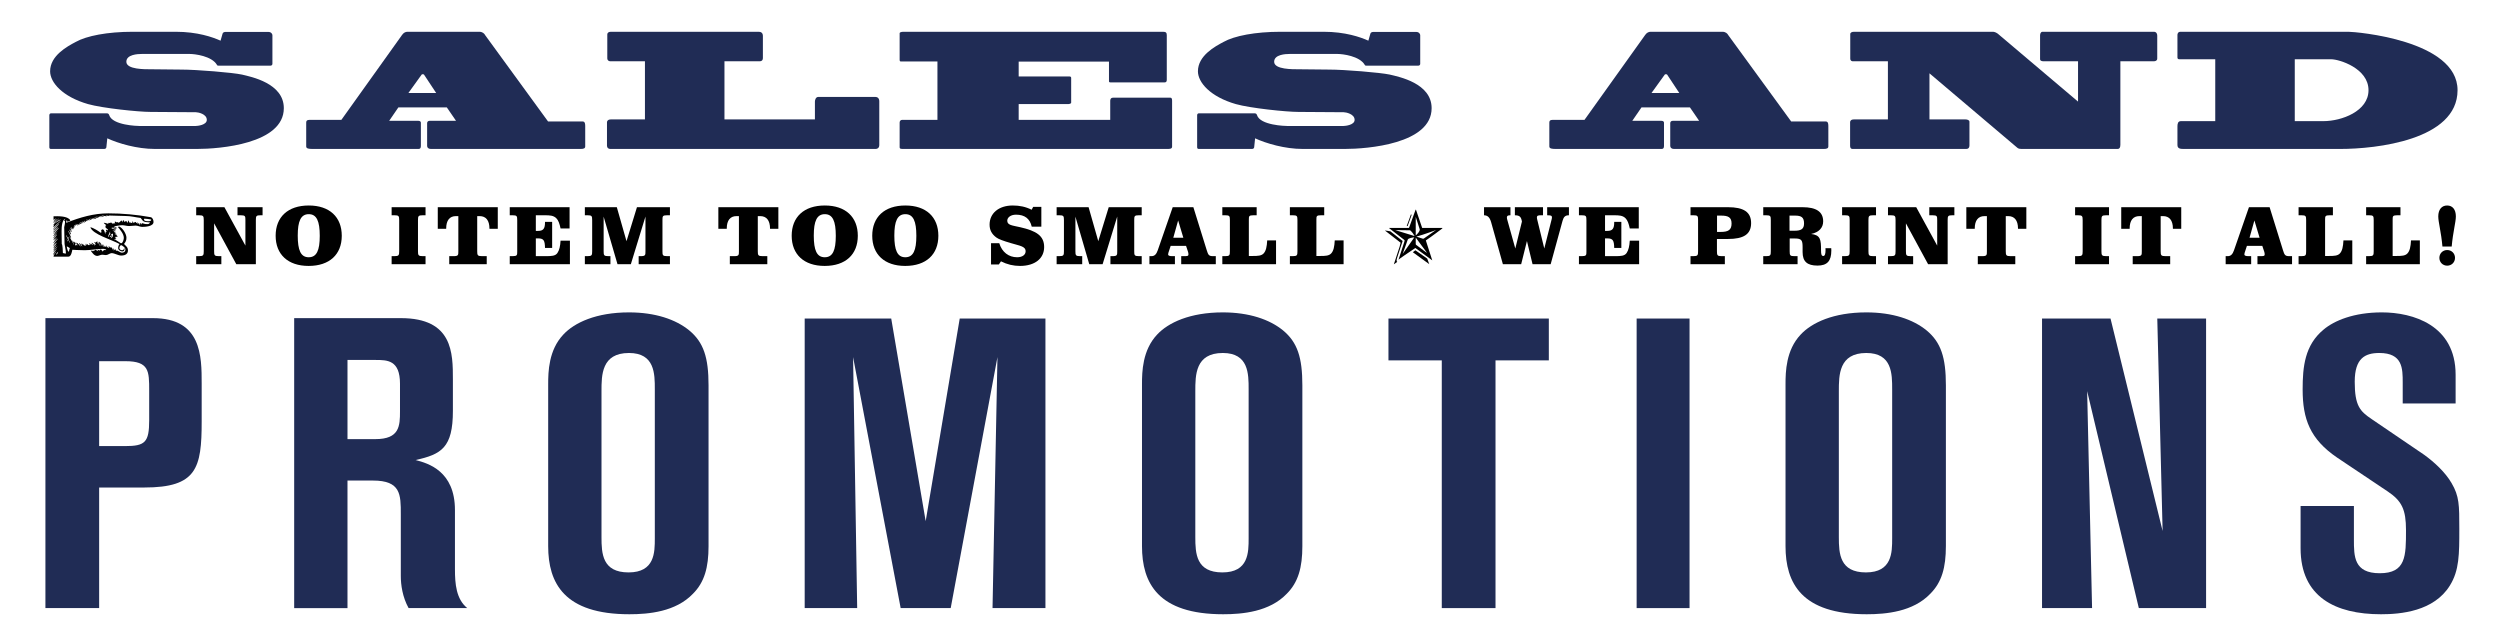 <?xml version="1.0" encoding="utf-8"?>
<!-- Generator: Adobe Illustrator 14.0.0, SVG Export Plug-In . SVG Version: 6.00 Build 43363)  -->
<!DOCTYPE svg PUBLIC "-//W3C//DTD SVG 1.1//EN" "http://www.w3.org/Graphics/SVG/1.1/DTD/svg11.dtd">
<svg version="1.1" id="Layer_1" xmlns="http://www.w3.org/2000/svg" xmlns:xlink="http://www.w3.org/1999/xlink" x="0px" y="0px"
	 width="640px" height="160px" viewBox="0 0 640 160" enable-background="new 0 0 640 160" xml:space="preserve">
<g id="sales">
	<g>
		<path fill="#202C55" d="M11.627,81.441h27.509c12.494,0,12.494,9.764,12.494,16.799v9.659c0,11.97-1.26,16.904-14.699,16.904
			H25.382v30.869H11.627V81.441z M25.382,114.199h6.615c5.145,0,6.194-0.944,6.194-6.614v-7.56c0-5.04,0-7.56-6.089-7.56h-6.72
			V114.199z"/>
		<path fill="#202C55" d="M75.309,81.441h27.299c13.334,0,13.334,8.924,13.334,15.749v7.979c0,9.449-2.94,11.13-9.555,12.6
			c3.255,0.84,10.08,2.835,10.08,12.81v15.119c0,3.78,0.315,7.665,3.15,9.975h-15.015c-1.575-2.835-1.995-5.984-1.995-8.189v-15.854
			c0-5.04,0-8.609-7.14-8.609h-6.51v32.653H75.309V81.441z M88.958,112.415h7.14c6.195,0,6.3-3.36,6.3-7.141V98.24
			c0-6.09-3.255-6.09-6.3-6.09h-7.14V112.415z"/>
		<path fill="#202C55" d="M181.388,139.818c0,5.46-1.05,9.24-3.99,12.18c-4.41,4.62-11.339,5.25-16.274,5.25
			c-16.694,0-20.79-7.979-20.79-17.43V98.345c0-3.149,0.105-8.714,3.885-12.704c2.834-3.045,8.399-5.67,16.799-5.67
			c6.72,0,11.969,1.785,15.434,4.62c3.675,3.045,4.935,6.93,4.935,14.069V139.818z M167.633,99.605c0-3.885,0-9.24-6.615-9.24
			c-7.035,0-7.035,5.67-7.035,9.765v37.379c0,4.199,0.21,9.029,6.93,9.029s6.72-5.145,6.72-8.715V99.605z"/>
		<path fill="#202C55" d="M206,81.546h22.154l8.82,51.868l8.714-51.868h21.944v74.127h-13.544l1.26-64.258l-11.969,64.258h-12.81
			l-12.18-64.258l1.05,64.258H206V81.546z"/>
		<path fill="#202C55" d="M333.404,139.818c0,5.46-1.05,9.24-3.989,12.18c-4.41,4.62-11.34,5.25-16.275,5.25
			c-16.694,0-20.79-7.979-20.79-17.43V98.345c0-3.149,0.105-8.714,3.885-12.704c2.834-3.045,8.399-5.67,16.799-5.67
			c6.719,0,11.97,1.785,15.435,4.62c3.675,3.045,4.935,6.93,4.935,14.069V139.818z M319.65,99.605c0-3.885,0-9.24-6.615-9.24
			c-7.035,0-7.035,5.67-7.035,9.765v37.379c0,4.199,0.21,9.029,6.93,9.029s6.72-5.145,6.72-8.715V99.605z"/>
		<path fill="#202C55" d="M355.445,81.546h41.054v10.71H382.85v63.417h-13.755V92.256h-13.649V81.546z"/>
		<path fill="#202C55" d="M418.979,81.546h13.544v74.127h-13.544V81.546z"/>
		<path fill="#202C55" d="M498.146,139.818c0,5.46-1.05,9.24-3.989,12.18c-4.41,4.62-11.34,5.25-16.274,5.25
			c-16.694,0-20.789-7.979-20.789-17.43V98.345c0-3.149,0.104-8.714,3.885-12.704c2.835-3.045,8.399-5.67,16.799-5.67
			c6.72,0,11.97,1.785,15.435,4.62c3.675,3.045,4.935,6.93,4.935,14.069V139.818z M484.393,99.605c0-3.885,0-9.24-6.615-9.24
			c-7.034,0-7.034,5.67-7.034,9.765v37.379c0,4.199,0.21,9.029,6.93,9.029s6.72-5.145,6.72-8.715V99.605z"/>
		<path fill="#202C55" d="M564.758,155.673h-17.22L534.31,100.13l1.26,55.543h-12.81V81.546h17.534l13.334,54.388l-1.364-54.388
			h12.494V155.673z"/>
		<path fill="#202C55" d="M588.952,129.529h13.649v8.609c0,4.305,0,8.609,6.614,8.609c6.72,0,6.72-4.409,6.72-11.024
			c0-5.25-1.05-7.455-4.62-9.869l-13.02-8.715c-6.93-4.725-8.819-9.87-8.819-17.43c0-5.774,0.525-11.34,5.354-15.329
			c2.73-2.31,7.771-4.41,14.91-4.41c7.979,0,18.898,3.255,18.898,15.96v7.35h-13.544v-5.355c0-3.569,0-7.56-5.984-7.56
			c-3.675,0-6.3,1.365-6.3,7.35c0,6.195,1.364,7.56,4.305,9.555l13.439,9.135c2.625,1.89,5.46,4.515,7.034,7.245
			c1.995,3.359,1.995,5.67,1.995,11.654c0,6.614,0,10.71-2.415,14.595c-4.095,6.614-12.6,7.35-17.639,7.35
			c-11.655,0-20.579-4.41-20.579-16.904V129.529z"/>
	</g>
	<g>
		<g>
			<path fill="#202C55" d="M56.98,8.613c0.08-0.32,0.44-0.44,0.76-0.44h10.958c0.76,0,1.04,0.56,1.04,0.84v7.319
				c0,0.28-0.2,0.48-0.52,0.48H55.981c-0.16,0-0.36,0-0.44-0.2c-1.32-2.279-5.679-2.799-6.959-2.799H36.304c-1,0-3.959,0.12-3.959,2
				c0,2,4.799,1.92,6.399,1.92l7.639,0.08c3.959,0,13.158,0.76,15.558,1.28c2.319,0.56,10.718,2.199,10.718,8.598
				c0,9.159-16.478,10.438-22.196,10.438H39.624c-4.519,0-9.318-1.4-12.158-2.72l-0.24,2.32c-0.08,0.32-0.32,0.4-0.6,0.4H13.028
				c-0.28,0-0.4-0.16-0.4-0.48V29.49c0-0.2,0.12-0.48,0.44-0.48h14.278c0.32,0,0.52,0.16,0.6,0.44c0.8,2.64,7.279,2.8,7.719,2.8
				h14.438c0.44,0,2.84-0.24,2.84-1.56c0-1.52-2.24-1.959-2.8-1.959l-11.598-0.08c-3.08,0-12.318-0.96-15.998-2
				c-6.559-1.88-9.718-5.559-9.718-8.398c0-4,4.359-6.359,6.559-7.519c2.76-1.56,8.119-2.6,14.598-2.6h10.998
				c5.559,0,9.438,1.36,11.479,2.28L56.98,8.613z"/>
			<path fill="#202C55" d="M110.263,38.128c-0.6,0-0.919-0.36-0.919-0.76v-5.839c0-0.36,0.24-0.6,0.64-0.6h6.759l-2.359-3.439
				h-12.398l-2.36,3.439h7.479c0.44,0,0.64,0.24,0.64,0.48v5.959c0,0.48-0.16,0.76-0.56,0.76H79.988c-0.92,0-1.6-0.08-1.6-0.64
				V31.37c0-0.44,0.2-0.68,0.8-0.68h8.199l15.518-21.716c0.4-0.6,0.919-0.84,1.399-0.84h18.397c0.8,0,1.28,0.44,1.48,0.84
				l16.117,22.117h8.838c0.68,0,0.68,0.72,0.68,1.319v5.079c0,0.48-0.4,0.64-1.12,0.64H110.263z M104.544,23.811h7.119l-3.12-4.719
				c-0.12-0.12-0.52-0.12-0.6,0L104.544,23.811z"/>
			<path fill="#202C55" d="M225.096,37.128c0,0.72-0.48,1-0.88,1h-68.029c-0.4,0-0.8-0.28-0.8-0.8V31.29c0-0.32,0.24-0.72,1.04-0.72
				h8.678V15.692h-8.838c-0.48,0-0.8-0.32-0.8-0.72V8.813c0-0.4,0.32-0.68,0.92-0.68h37.833c0.6,0,1.08,0.28,1.08,1.08v5.679
				c0,0.48-0.28,0.8-0.8,0.8h-9.038V30.57h23.156v-4.56c0-0.4,0.2-1.2,0.88-1.2h14.598c0.52,0,1,0.32,1,1.12V37.128z"/>
			<path fill="#202C55" d="M297.776,8.133c0.72,0,0.92,0.28,0.92,0.88v11.398c0,0.4-0.12,0.68-0.52,0.68h-13.758
				c-0.28,0-0.52,0-0.52-0.28v-5.04h-23.116v3.799h12.878c0.4,0,0.56,0.08,0.56,0.4v6.279c0,0.32-0.48,0.4-0.96,0.4h-12.478v4.039
				h23.436v-4.879c0-0.36,0.12-0.8,0.76-0.8h14.638c0.28,0,0.44,0.2,0.44,0.76v11.798c0,0.28-0.16,0.56-0.92,0.56h-67.829
				c-0.52,0-1,0.04-1-0.44V31.37c0-0.36,0.24-0.68,0.6-0.68h9.078V15.732h-9.118c-0.32,0-0.56,0.08-0.56-0.4V8.493
				c0-0.2,0.4-0.36,1-0.36H297.776z"/>
			<path fill="#202C55" d="M350.819,8.613c0.08-0.32,0.439-0.44,0.76-0.44h10.958c0.76,0,1.04,0.56,1.04,0.84v7.319
				c0,0.28-0.2,0.48-0.521,0.48h-13.237c-0.16,0-0.36,0-0.44-0.2c-1.319-2.279-5.679-2.799-6.958-2.799h-12.278
				c-1,0-3.959,0.12-3.959,2c0,2,4.799,1.92,6.398,1.92l7.639,0.08c3.959,0,13.158,0.76,15.558,1.28
				c2.319,0.56,10.718,2.199,10.718,8.598c0,9.159-16.477,10.438-22.196,10.438h-10.838c-4.52,0-9.318-1.4-12.158-2.72l-0.239,2.32
				c-0.08,0.32-0.32,0.4-0.6,0.4h-13.598c-0.28,0-0.4-0.16-0.4-0.48V29.49c0-0.2,0.12-0.48,0.44-0.48h14.277
				c0.32,0,0.521,0.16,0.601,0.44c0.8,2.64,7.278,2.8,7.719,2.8h14.438c0.439,0,2.839-0.24,2.839-1.56
				c0-1.52-2.239-1.959-2.799-1.959l-11.599-0.08c-3.079,0-12.317-0.96-15.997-2c-6.559-1.88-9.718-5.559-9.718-8.398
				c0-4,4.359-6.359,6.559-7.519c2.76-1.56,8.118-2.6,14.598-2.6h10.998c5.559,0,9.438,1.36,11.478,2.28L350.819,8.613z"/>
			<path fill="#202C55" d="M428.501,38.128c-0.6,0-0.92-0.36-0.92-0.76v-5.839c0-0.36,0.24-0.6,0.641-0.6h6.759l-2.36-3.439h-12.397
				l-2.359,3.439h7.479c0.439,0,0.64,0.24,0.64,0.48v5.959c0,0.48-0.16,0.76-0.56,0.76h-27.195c-0.92,0-1.6-0.08-1.6-0.64V31.37
				c0-0.44,0.199-0.68,0.8-0.68h8.198l15.518-21.716c0.399-0.6,0.92-0.84,1.399-0.84h18.397c0.8,0,1.279,0.44,1.479,0.84
				l16.117,22.117h8.839c0.68,0,0.68,0.72,0.68,1.319v5.079c0,0.48-0.4,0.64-1.12,0.64H428.501z M422.782,23.811h7.119l-3.12-4.719
				c-0.12-0.12-0.52-0.12-0.6,0L422.782,23.811z"/>
			<path fill="#202C55" d="M510.18,8.133c0.4,0,0.84,0.2,1.24,0.48l20.557,17.397V15.692h-8.799c-0.6,0-0.92-0.2-0.92-0.52V9.013
				c0-0.48,0.28-0.88,0.56-0.88h28.556c0.72,0,0.88,0.6,0.88,1v5.839c0,0.52-0.4,0.72-0.92,0.72h-8.519v21.356
				c0,0.68-0.2,1.08-0.72,1.08h-24.636c-0.28,0-0.72-0.04-1-0.28l-22.517-19.077V30.57h9.238c0.48,0,1,0.2,1,0.6v6.079
				c0,0.6-0.319,0.88-0.8,0.88h-29.155c-0.399,0-0.6-0.28-0.6-0.8V31.29c0-0.32,0.2-0.72,1-0.72h8.679V15.692h-8.959
				c-0.279,0-0.68-0.12-0.68-0.72V8.733c0-0.4,0.4-0.6,1-0.6H510.18z"/>
			<path fill="#202C55" d="M567.104,15.172h-8.839c-0.36,0-0.84,0.08-0.84-0.48V8.933c0-0.32,0.16-0.8,0.8-0.8h42.953
				c1.88,0,27.955,2.12,27.955,14.958c0,12.798-20.996,15.038-29.955,15.038h-40.073c-0.8,0-1.68,0-1.68-1v-4.759
				c0-0.6,0.08-1.359,0.88-1.359h8.799V15.172z M587.461,31.01h7.358c4.6,0,11.519-2.52,11.519-7.919
				c0-5.639-7.559-7.918-9.519-7.918h-9.358V31.01z"/>
		</g>
	</g>
	<g>
		<g>
			<path d="M13.71,65.3v-0.43l0.956-1.266l-0.956,0.956v-0.12c0.215-0.406,0.979-1.194,0.979-1.314c0-0.024-0.024-0.024-0.024-0.024
				c-0.311,0.311-0.645,0.741-0.956,1.051v-0.215l0.717-1.052v-0.119c-0.311,0.239-0.406,0.645-0.717,0.836
				c0-0.502,0.549-0.836,0.86-1.458c-0.335,0.215-0.646,0.622-0.86,0.956v-0.215l0.86-1.027l-0.86,0.836v-0.12
				c0.024-0.048,0.693-1.003,1.051-1.362v-0.12c-0.334,0.311-0.836,0.86-1.051,1.171V62.05l0.956-1.243l-0.956,0.932
				c0.215-0.334,0.645-0.932,0.86-1.147l-0.86,0.812v-0.191c0,0,0.86-0.956,0.86-1.147c0-0.024,0-0.024-0.024-0.024
				c-0.096,0-0.526,0.693-0.836,0.956v-0.191l0.956-1.171l-0.956,0.836v-0.215l1.171-1.242c-0.311,0.311-0.765,0.621-1.171,0.932
				v-0.096l1.266-1.362l0.096-0.191c-0.478,0.239-1.338,1.267-1.362,1.267v-0.239l1.266-1.362c-0.406,0.215-1.146,0.932-1.266,1.052
				V58.8l1.362-1.338v-0.12c-0.191,0.215-1.051,0.836-1.362,1.267v-0.191l2.007-2.007c-0.741,0.526-1.362,1.147-2.007,1.769
				c0-0.048-0.024-0.12-0.024-0.144c0-0.765,1.267-1.386,1.912-1.84c-0.717,0-1.481,1.075-1.888,1.458v-0.191l1.362-1.482h-0.096
				c-0.263,0.335-1.146,1.076-1.266,1.076v-0.12l0.956-0.956c-0.071-0.023-0.645,0.43-0.956,0.741v-0.12l0.525-0.622v-0.095
				l-0.525,0.43v-0.956c1.075,0,3.584-0.144,4.301,1.051c-0.12,0.191-0.526,0.311-0.836,0.311v-0.406
				c-0.263,0.239-0.215,0.501-0.215,0.717c3.561-1.386,7.001-2.414,10.777-2.414c3.632,0,7.288,0.334,10.825,0.98
				c0.502,0.095,0.741,0.741,0.741,1.218c0,1.147-2.055,1.267-2.916,1.267c-0.501,0-1.146-0.334-1.648-0.334
				c-0.646,0-1.027,0.12-1.697,0.12c-0.621,0-1.147-0.215-1.768-0.215c-0.717,0-1.458,0.215-2.174,0.311l0.717,0.215v0.119
				l-0.024,0.024c-0.144,0-0.526-0.143-0.693-0.143h-0.12l0.12,0.119c0.095,0,0.621,0.191,0.717,0.191v0.12
				c-0.311,0-0.932-0.12-1.147-0.43l-0.096,0.311c0.191,0,1.147,0.311,1.147,0.311v0.096c-0.358-0.072-0.597-0.096-0.765-0.096
				c0.43,0.048,0.765,0.406,0.765,0.43c-0.239-0.144-0.597-0.215-0.956-0.215l0.741,0.311h-0.406l0.621,0.311h-0.406l0.597,0.311
				h-0.597c0.191,0.12,0.502,0.12,0.717,0.311H29.72l0.406,0.215c-0.072,0.311-0.717-0.024-0.717,0.334h0.191l0.215,0.191h-0.311
				l0.215,0.215h-0.526c0.12,0.096,0.311,0.191,0.406,0.191l1.338,0.86h0.095c0.43,0,0.669-1.051,0.669-1.362
				c0-1.052-0.98-2.151-1.505-2.772l0.263-0.167c0.932,0.334,1.912,1.936,1.912,2.892c0,0.717-0.215,1.099-0.621,1.601
				c0.501,0.549,1.003,0.812,1.003,1.672c0,0.717-0.478,1.291-1.744,1.291c-0.741,0-1.697-0.622-2.438-0.622
				c-0.43,0-0.956,0.502-1.458,0.502c-0.311,0-0.646-0.096-0.956-0.096c-0.334,0-0.956,0.311-1.243,0.311
				c-0.765,0-1.266-0.741-1.696-1.362c0.311,0,0.478,0,0.645,0.287c0-0.024-0.095-0.239-0.095-0.358
				c0.023,0.072,0.191,0.167,0.287,0.167l0.311-0.311c0.191,0,0.765,0.406,0.836,0.406l-0.287-0.406
				c0.287,0,0.359,0.048,0.598,0.311v-0.096l-0.072-0.215c0,0,0.048,0.024,0.072,0.024c0.12,0,0.239-0.048,0.334-0.12
				c0.144,0.144,0.478,0.621,0.502,0.597v-0.287c0,0,0.024,0.024,0.072,0.024c0.095,0,0.311-0.239,0.478-0.239l0.096,0.119
				l0.215-0.119c-0.263-0.191-0.549-0.239-0.812-0.239c-1.482,0-3.202,0.358-4.731,0.358c-1.314,0-3.154-0.119-3.154-0.119
				c-0.095,0.501-0.287,1.768-1.027,1.768H13.71c0-0.502,0.525-0.932,0.717-1.362C14.117,64.559,13.925,64.989,13.71,65.3z
				 M14.355,65.204c0.334-0.095,0.526-0.597,0.526-0.765C14.666,64.655,14.427,64.87,14.355,65.204z M16.1,64.774l0.717,0.167
				c0.024-0.048,0.048-0.12,0.048-0.239c0-0.622-0.335-2.055-0.335-2.246c0-1.434-0.095-2.581-0.095-4.277
				c0.095-0.526,0.215-0.86,0.215-1.458c0-0.12-0.072-0.167-0.215-0.215c0-0.191,0.215-0.406,0.311-0.526
				c-0.836,0.239-0.98,1.959-0.98,3.226c0,1.553,0.048,2.126,0.048,3.25C16.028,62.576,16.1,64.535,16.1,64.774z M17.892,62.146
				V62.05c0-0.096-0.406-0.836-0.406-0.956v-0.096h0.096c0,0,0.024,0,0.024-0.024c0-0.071-0.072-0.167-0.12-0.263l-0.12,0.191
				l-0.406-0.741v0.215l0.836,1.673L17.892,62.146z M17.366,61.859v-0.12c0-0.119-0.191-0.43-0.287-0.525
				C17.08,61.357,17.175,61.644,17.366,61.859z M17.486,64.439c0.311-0.095,0.191-0.597,0.406-0.932
				c-0.096-0.096-0.622-0.311-0.717-0.406H17.08C17.175,63.508,17.271,64.057,17.486,64.439z M31.011,64.655
				c0.047,0,0.119,0.024,0.215,0.024c0.334,0,0.884-0.12,0.884-0.836c0-0.334-0.382-0.669-0.956-1.051
				c-0.43-0.12-0.597,0.478-0.597,0.741c0,0.334,0.406,0.525,0.717,0.525c0.239,0,0.478-0.167,0.478-0.549
				c0.119,0,0.119,0.215,0.119,0.334c0,0.239-0.167,0.526-0.573,0.526c-0.334,0-1.051-0.311-1.051-0.86
				c0-0.358,0.143-0.884,0.382-1.027c-2.223-1.219-6.858-2.461-7.503-4.301c0.693,0.072,2.175,1.027,2.628,1.386h0.096l0.215-0.239
				c-0.12,0-0.191-0.072-0.191-0.167c0-0.191,0.167-0.454,0.406-0.454c0.191,0,0.454,0.239,0.621,1.052l0.096,0.095
				c0-0.215,0-0.406,0.12-0.525l0.191,0.119c-0.024-0.167-0.191-0.43-0.191-0.549l0.191-0.096c0.096,0,0.311,0.215,0.311,0.215
				c0-0.024,0.024-0.048,0.024-0.096c0-0.43-0.645-0.406-0.645-0.836c0-0.215,0-0.43,0.215-0.43
				c-0.191-0.191-0.645-0.478-0.645-0.597c0-0.024,0.024-0.024,0.072-0.024c0.144,0,0.43,0.072,0.979,0.239
				c0.215,0,0.12-0.239,0.215-0.239c0.143,0,0.215,0.048,0.311,0.096c0.096-0.096,0.191-0.191,0.311-0.191l0.311,0.334l0.215-0.143
				l0.12,0.143l0.215-0.143l0.191,0.143c0-0.12-0.191-0.478-0.191-0.549l0.096,0.095l0.191-0.095l0.215,0.215l0.215-0.12
				l0.215,0.215c0.095-0.048,0.191-0.12,0.263-0.12c0.024,0,0.024,0.024,0.048,0.024l0.525-0.526l0.311,0.526v-0.43
				c0.047,0,0.071,0.072,0.095,0.072s0.048-0.072,0.12-0.263c0.024,0.095,0.024,0.119,0.048,0.119s0.024-0.024,0.048-0.024
				s0.048,0.048,0.095,0.406l0.43-0.215c0.382,0,0.048,0.167,0.406,0.43c0.096-0.144,0.12-0.287,0.12-0.382v-0.191
				c0-0.024,0-0.048,0.048-0.048s0.191,0.334,0.478,0.717v-0.311c0.095,0.12,0.191,0.215,0.191,0.311l0.239-0.096l0.191,0.096
				c-0.024-0.12-0.12-0.406-0.12-0.526l0.526,0.526v-0.191c0.239,0,0.311-0.12,0.382-0.12s0.12,0.072,0.239,0.311l0.215-0.191
				l0.096,0.096c0,0.143-0.024,0.215-0.096,0.311l0.43-0.215l0.095,0.143c0,0.096-0.048,0.191-0.095,0.287
				c0.095-0.048,0.191-0.119,0.263-0.119c0,0,0.024,0.024,0.048,0.024v-0.334H36.1c0,0.047-0.024,0.143-0.024,0.167
				c0,0.048,0.024,0.096,0.12,0.167c0-0.12,0.096-0.334,0.191-0.334c0.144,0,0.646,0.215,0.765,0.215
				c0.215,0,0.406,0.024,0.622,0.024c0.502,0,0.621-0.43,0.621-0.43c-1.792-0.12-1.648-0.191-2.389-1.147
				c-1.243-0.144-2.485-0.502-3.919-0.502c-1.745,0-2.581-0.119-4.134-0.119l-0.12,0.095c-0.382-0.071-0.717-0.095-0.86-0.095
				c0.167,0.024,0.263,0.119,0.43,0.191c-0.478,0-0.956-0.191-1.458-0.191c0.215,0.095,0.525,0.191,0.717,0.287
				c-0.048,0.024-0.12,0.024-0.144,0.024c-0.454,0-0.836-0.215-1.314-0.215c0.215,0.096,0.573,0.287,0.789,0.311
				c-0.693,0-1.529-0.12-1.625-0.12l0.836,0.191v0.144c-0.382,0-0.908-0.144-1.243-0.144l0.741,0.239
				c-0.096,0.095-0.215,0.095-0.334,0.095c-0.334,0-0.574-0.191-0.932-0.191l0.622,0.311c-0.263,0-0.741-0.12-1.051-0.12l0.43,0.215
				v0.12c-0.334,0-0.43-0.215-0.812-0.215c0.072,0.096,0.287,0.215,0.383,0.311c-0.383,0-0.717-0.215-0.932-0.215
				c0.12,0.215,0.43,0.215,0.43,0.406c-0.215,0-0.311-0.096-0.43-0.096h-0.12l0.12,0.215l-0.12,0.095
				c-0.119-0.119-0.358-0.334-0.454-0.334l-0.023,0.024l0.287,0.43c-0.024,0.024-0.048,0.024-0.072,0.024
				c-0.096,0-0.144-0.12-0.645-0.358l0.311,0.43l-0.12,0.096c0-0.096-0.191-0.311-0.311-0.311h-0.12
				c0.12,0.144,0.239,0.334,0.239,0.454h-0.048c-0.096,0-0.406-0.454-0.598-0.454c0.144,0.144,0.334,0.358,0.334,0.478
				c0,0.048-0.023,0.072-0.047,0.072c-0.072,0-0.263-0.144-0.359-0.239c0,0.167,0.048,0.287,0.072,0.43l-0.311-0.215v0.311
				l-0.43-0.382c0,0.144,0.215,0.358,0.215,0.478H19.78c0-0.096-0.311-0.287-0.311-0.406l-0.096-0.072
				c0,0.048,0.096,0.43,0.096,0.478l-0.096-0.096l-0.215,0.096l-0.215-0.096c0,0.072,0.215,0.55,0.215,0.645l-0.311-0.334
				c0,0.12,0.072,0.382,0.096,0.526l-0.215-0.191c0,0.024,0.048,0.144,0.048,0.239s-0.048,0.167-0.144,0.167l-0.311-0.621
				c0,0.024-0.024,0.048-0.024,0.096c0,0.239,0.12,0.621,0.12,0.765v0.072c0-0.287-0.311-0.622-0.406-0.789v0.071
				c0,0.12,0.311,0.812,0.311,0.932v0.096h-0.096l-0.334-0.622c-0.096,0.215-0.096,0.382-0.096,0.526l0.096-0.215
				c0.12,0.095,0.12,0.215,0.12,0.311c0,0.119,0,0.239-0.12,0.311l0.215-0.072v0.502c-0.311-0.215-0.311-0.741-0.621-0.956v0.12
				c-0.024,0,0.693,1.291,0.741,1.768c-0.024-0.047-0.406-0.358-0.43-0.573v0.167l1.147,2.103v-0.12c0-0.119-0.43-0.836-0.43-0.956
				v-0.072c0.215,0.191,0.334,0.502,0.526,0.597v-0.287c0.215,0.096,0.334,0.406,0.334,0.598h-0.12
				c-0.024,0.024-0.048,0.047-0.048,0.071c0,0.096,0.215,0.287,0.263,0.454v-0.406l0.311,0.311v-0.119
				c0-0.072-0.215-0.502-0.311-0.622c0.311,0,0.287,0.12,0.525,0.12v0.096h-0.119v0.215l0.215-0.119
				c0.215,0.215,0.454,0.645,0.526,0.645v-0.096c0-0.12-0.43-0.741-0.43-0.741h0.143c0.191,0,0.478,0.621,0.717,0.836v-0.096
				c0-0.12-0.239-0.549-0.334-0.645h0.095c0.096,0,0.287,0.191,0.334,0.311v-0.311c0.167,0.167,0.263,0.334,0.406,0.525l0.215-0.119
				c0.072,0,0.263,0.191,0.311,0.239c-0.048-0.167-0.215-0.573-0.215-0.645l0.43,0.406c0-0.024-0.095-0.239-0.095-0.406l0.43,0.406
				l0.191-0.072l0.191,0.072v-0.072c0-0.096-0.239-0.382-0.191-0.454c0.096,0,0.382,0.311,0.526,0.454v-0.12
				c-0.048-0.119-0.12-0.191-0.12-0.311l0.55,0.502v-0.072c0-0.12-0.215-0.43-0.335-0.55c0.43,0,0.55,0.478,0.86,0.741v-0.119
				c-0.072-0.072-0.144-0.191-0.144-0.311l0.335,0.239v-0.12c0-0.167-0.358-0.525-0.358-0.597c0-0.024,0.023-0.048,0.095-0.048
				s0.167,0.144,0.263,0.215l0.119-0.287c0.311,0,0.406,0.598,0.406,0.598V61.62l0.43,1.266h0.072
				c-0.072-0.311-0.191-0.741-0.191-1.027c0.43,0.191,0.311,0.908,0.526,1.243c0-0.358-0.215-0.717-0.215-1.051
				c0.311,0.215,0.311,0.717,0.525,1.051V62.48c0.024,0.143,0.311,0.525,0.311,0.621l0.12,0.096v-0.096
				c0-0.096-0.144-0.215-0.144-0.454c0-0.024,0.024-0.024,0.024-0.072l0.335,0.622l0.191-0.096c0.096,0,0.239,0.144,0.287,0.263
				c-0.048-0.167-0.167-0.525-0.167-0.597c0.191,0.239,0.382,0.525,0.621,0.741l0.215-0.311l-0.215,0.095v-0.095
				c0.072-0.048,0.024-0.096,0.215-0.096c0.095,0,0.191,0.191,0.191,0.311l0.215-0.12c0.406,0,0.406,0.646,0.741,0.86
				c-0.048-0.143-0.215-0.573-0.215-0.645l0.621,0.645v-0.096l-0.095-0.215h0.095c0.096,0,0.311,0.311,0.311,0.406l0.215-0.096
				C30.103,64.153,30.819,64.631,31.011,64.655z M27.665,60.64h0.12c0.096-0.287,0.311-0.741,0.621-0.836h-0.311
				c0.12-0.215,0.096-0.334,0.096-0.597C28.191,59.207,27.665,60.354,27.665,60.64z M28.311,60.951c0,0.023,0.048,0.023,0.071,0.023
				c0.311,0,0.55-0.525,0.55-0.765c0-0.095,0-0.406-0.12-0.406c-0.119,0.072-0.311,0.167-0.501,0.215l0.501,0.215
				c-0.191,0-0.501,0.12-0.717,0.215l0.096,0.096l-0.096,0.095h0.096l0.311-0.095l-0.096-0.096h0.215
				C28.621,60.64,28.501,60.855,28.311,60.951z M36.841,56.292c0.215,0.311,0.646,0.334,0.98,0.334c0.358,0,0.884,0.048,0.884-0.43
				c-0.669-0.12-1.338-0.215-1.768-0.215L36.841,56.292z"/>
			<path d="M62.824,62.876v-6.528c0-1.001-0.022-1.24-1.197-1.24H60.8v-2.067h6.419v2.067h-0.522c-1.11,0-1.197,0.196-1.197,1.24
				v11.293h-5.005l-5.679-10.466v7.137c0,1.044,0.087,1.262,1.197,1.262h0.653v2.067h-6.441v-2.067h0.718
				c1.109,0,1.218-0.218,1.218-1.262v-7.964c0-1.044-0.109-1.24-1.218-1.24h-0.718v-2.067h7.224L62.824,62.876z"/>
			<path d="M79.05,52.606c5.31,0,8.443,2.959,8.443,7.747c0,4.787-3.133,7.724-8.486,7.724c-5.309,0-8.442-2.959-8.442-7.724
				C70.564,55.565,73.698,52.606,79.05,52.606z M76.222,60.309c0,3.743,0.762,5.549,2.807,5.549s2.829-1.763,2.829-5.483
				c0-3.743-0.783-5.548-2.807-5.548C77.005,54.826,76.222,56.61,76.222,60.309z"/>
			<path d="M108.939,55.108h-0.718c-1.11,0-1.218,0.196-1.218,1.24v7.964c0,1.044,0.108,1.262,1.218,1.262h0.718v2.067h-8.682
				v-2.067h0.718c1.11,0,1.218-0.218,1.218-1.262v-7.964c0-1.044-0.108-1.24-1.218-1.24h-0.718v-2.067h8.682V55.108z"/>
			<path d="M114.223,58.503c0,0.021,0,0.043,0,0.065h-2.154v-5.526h15.362v5.526h-2.132c0-0.021,0-0.043,0-0.065
				c0-2.089-0.914-3.177-2.502-3.177h-0.631v8.986c0,1.044,0.109,1.262,1.218,1.262h1.219v2.067h-9.596v-2.067h1.131
				c1.197,0,1.197-0.283,1.197-1.262v-8.986h-0.631C115.115,55.326,114.223,56.414,114.223,58.503z"/>
			<path d="M145.812,58.481h-2.307c-0.261-1.218-0.544-2.067-1.088-2.611c-0.718-0.718-1.675-0.762-2.938-0.762
				c-0.152,0-0.283,0-0.435,0h-1.871v4.004h0.565c1.349,0,1.784-0.588,1.784-2.176c0-0.043,0-0.087,0-0.13h1.828v6.658h-1.828
				c-0.043-1.85-0.283-2.437-1.762-2.437h-0.587v4.548h2.132c0.152,0,0.305,0,0.457,0c1.458,0,2.415-0.044,2.938-0.805
				c0.5-0.74,0.718-1.763,0.805-3.155h2.394v6.027h-15.405v-2.067h0.74c1.153,0,1.175-0.261,1.175-1.153c0-0.043,0-0.065,0-0.109
				v-7.964c0-1.044-0.087-1.24-1.197-1.24h-0.718v-2.067h15.318V58.481z"/>
			<path d="M171.504,55.108h-0.718c-1.153,0-1.196,0.218-1.196,1.24v7.964c0,1.022,0.043,1.262,1.196,1.262h0.718v2.067h-8.007
				v-2.067h0.544c1.197,0,1.197-0.283,1.197-1.262v-8.878l-3.743,12.207h-3.416l-3.547-12.185v8.856
				c0,1.044,0.087,1.262,1.197,1.262h0.544v2.067h-6.549v-2.067h0.674c1.11,0,1.197-0.218,1.197-1.262v-7.964
				c0-1.044-0.087-1.24-1.197-1.24h-0.674v-2.067h8.182l2.48,8.704l2.676-8.704h8.442V55.108z"/>
			<path d="M186.052,58.503c0,0.021,0,0.043,0,0.065h-2.154v-5.526h15.362v5.526h-2.132c0-0.021,0-0.043,0-0.065
				c0-2.089-0.914-3.177-2.502-3.177h-0.631v8.986c0,1.044,0.108,1.262,1.218,1.262h1.219v2.067h-9.596v-2.067h1.131
				c1.197,0,1.197-0.283,1.197-1.262v-8.986h-0.631C186.944,55.326,186.052,56.414,186.052,58.503z"/>
			<path d="M211.157,52.606c5.31,0,8.443,2.959,8.443,7.747c0,4.787-3.133,7.724-8.486,7.724c-5.309,0-8.442-2.959-8.442-7.724
				C202.671,55.565,205.804,52.606,211.157,52.606z M208.328,60.309c0,3.743,0.762,5.549,2.807,5.549s2.829-1.763,2.829-5.483
				c0-3.743-0.783-5.548-2.807-5.548C209.111,54.826,208.328,56.61,208.328,60.309z"/>
			<path d="M231.778,52.606c5.31,0,8.443,2.959,8.443,7.747c0,4.787-3.133,7.724-8.486,7.724c-5.309,0-8.442-2.959-8.442-7.724
				C223.292,55.565,226.426,52.606,231.778,52.606z M228.95,60.309c0,3.743,0.762,5.549,2.807,5.549s2.829-1.763,2.829-5.483
				c0-3.743-0.783-5.548-2.807-5.548C229.733,54.826,228.95,56.61,228.95,60.309z"/>
			<path d="M255.813,62.267c0.696,2.285,2.416,3.59,4.569,3.59c1.349,0,2.176-0.631,2.176-1.523c0-1.305-1.48-1.393-3.895-2.132
				c-1.828-0.544-3.046-0.979-3.612-1.414c-1.175-0.871-1.719-1.915-1.719-3.286c0-2.872,2.307-4.896,5.94-4.896
				c1.762,0,3.307,0.327,4.831,1.088l0.392-0.74h2.089v5.07h-2.459c-0.479-2.067-1.806-3.068-4.025-3.068
				c-1.371,0-2.241,0.718-2.241,1.545c0,1.153,1.24,1.197,3.351,1.675c4.091,0.936,6.092,2.176,6.092,5.07
				c0,2.894-2.328,4.831-6.179,4.831c-1.697,0-3.286-0.37-4.874-1.175l-0.544,0.805h-2.002v-5.44H255.813z"/>
			<path d="M292.277,55.108h-0.718c-1.153,0-1.196,0.218-1.196,1.24v7.964c0,1.022,0.043,1.262,1.196,1.262h0.718v2.067h-8.007
				v-2.067h0.544c1.197,0,1.197-0.283,1.197-1.262v-8.878l-3.743,12.207h-3.416l-3.547-12.185v8.856
				c0,1.044,0.087,1.262,1.197,1.262h0.544v2.067h-6.549v-2.067h0.674c1.11,0,1.197-0.218,1.197-1.262v-7.964
				c0-1.044-0.087-1.24-1.197-1.24h-0.674v-2.067h8.182l2.48,8.704l2.676-8.704h8.442V55.108z"/>
			<path d="M302.388,65.575h0.653c0.849,0,1.197,0,1.197-0.436c0-0.196-0.022-0.413-0.087-0.631l-0.522-1.567h-3.938l-0.457,1.393
				c-0.108,0.305-0.196,0.566-0.196,0.827s0.348,0.414,1.023,0.414h0.718v2.067h-6.527v-2.067h0.544c0.783,0,1.24-0.5,1.588-1.501
				l3.83-11.032h5.287l3.417,10.988c0.37,1.153,0.5,1.545,1.566,1.545h0.762v2.067h-8.856V65.575z M301.605,56.436l-1.24,4.417
				h2.567L301.605,56.436z"/>
			<path d="M321.706,55.108h-0.827c-1.153,0-1.175,0.239-1.175,1.131c0,0.043,0,0.065,0,0.109v9.182h0.979
				c1.349,0,2.24-0.043,2.807-0.652c0.609-0.653,0.826-1.719,0.914-3.33h2.263v6.093h-13.752v-2.067h0.74
				c1.11,0,1.197-0.218,1.197-1.262v-7.964c0-1.044-0.087-1.24-1.197-1.24h-0.74v-2.067h8.791V55.108z"/>
			<path d="M338.999,55.108h-0.827c-1.152,0-1.175,0.239-1.175,1.131c0,0.043,0,0.065,0,0.109v9.182h0.979
				c1.349,0,2.241-0.043,2.807-0.652c0.609-0.653,0.827-1.719,0.914-3.33h2.263v6.093h-13.751v-2.067h0.739
				c1.109,0,1.197-0.218,1.197-1.262v-7.964c0-1.044-0.088-1.24-1.197-1.24h-0.739v-2.067h8.79V55.108z"/>
			<path d="M354.591,59.003l1.338,0.215l3.13,2.461c-0.023,0.047-0.023,0.095-0.023,0.143c-0.479,1.505-0.979,2.963-1.458,4.468
				l-0.048,0.574l0.168,0.167l-0.812,0.597h-0.048l1.481-4.54c0-0.167,0.238-0.836,0.238-0.956l-3.966-3.083V59.003z
				 M362.309,63.496c-1.648,1.099-4.277,2.891-4.229,2.939c-0.048,0-0.048,0-0.048,0l1.481-4.54c0-0.167,0.072-0.287,0.072-0.406
				l-3.967-3.083v-0.048h5.018c0.048,0,0.144-0.215,0.144-0.215l1.577-4.349c0.048-0.072,0.048-0.144,0.119-0.144l1.602,4.708h5.161
				v0.12c0,0-3.106,2.342-4.206,3.059c0,0.072,0,0.072,0,0.072l1.625,5.042l-4.301-3.154
				C362.309,63.496,362.309,63.496,362.309,63.496z M362.069,60.413h0.072c-0.263-0.478-0.669-1.051-1.147-1.458
				c-0.502,0-2.867-0.048-3.369-0.048c-0.096,0-0.311,0-0.454,0L362.069,60.413z M360.396,61.321l-1.313,3.68l2.986-4.229
				C361.663,60.771,360.517,60.986,360.396,61.321z M361.281,54.845l0.071,0.263l-1.003,2.771h-0.239l1.052-2.891
				C361.209,54.917,361.209,54.845,361.281,54.845z M365.367,66.196l0.525,1.434l-4.205-3.059c0.382-0.239,0.286-0.263,0.645-0.502
				L365.367,66.196z M362.428,60.27c0.383-0.311,1.075-1.027,1.027-1.553l-1.027-3.202V60.27z M362.428,62.396
				c0,0.119,0,0.215,0.096,0.287l2.725,2.031l-0.048-0.144c-0.406-0.574-2.39-3.178-2.772-3.751V62.396z M364.244,61.106
				c0.144,0,0.215,0,0.263-0.048c0.383-0.287,2.366-1.625,2.772-1.936c0.047,0,0.238-0.167,0.286-0.167h-0.119
				c0.071-0.024-3.154,1.171-4.731,1.577l-0.119,0.048L364.244,61.106z"/>
			<path d="M386.678,55.108c-0.631,0-0.914,0.13-0.914,0.544c0,0.239,0.044,0.435,0.087,0.566l2.067,7.398l1.697-6.897
				c-0.218-1.24-0.588-1.588-1.806-1.61v-2.067h7.202v2.067h-0.479c-0.761,0-1.088,0.087-1.088,0.544
				c0,0.196,0.044,0.392,0.087,0.566l1.807,7.398l1.871-7.42c0.065-0.239,0.087-0.414,0.087-0.544c0-0.479-0.326-0.544-1.219-0.544
				v-2.067h5.57v2.067c-0.936,0-1.349,0.392-1.632,1.415l-3.046,11.119h-4.635l-1.437-5.94l-1.479,5.94h-4.678l-3.003-10.727
				c-0.348-1.219-0.849-1.784-1.828-1.806v-2.067h6.768V55.108z"/>
			<path d="M419.527,58.481h-2.306c-0.262-1.218-0.544-2.067-1.088-2.611c-0.719-0.718-1.676-0.762-2.938-0.762
				c-0.152,0-0.283,0-0.436,0h-1.871v4.004h0.565c1.35,0,1.784-0.588,1.784-2.176c0-0.043,0-0.087,0-0.13h1.828v6.658h-1.828
				c-0.043-1.85-0.282-2.437-1.763-2.437h-0.587v4.548h2.132c0.152,0,0.305,0,0.457,0c1.458,0,2.416-0.044,2.938-0.805
				c0.501-0.74,0.719-1.763,0.806-3.155h2.394v6.027h-15.406v-2.067h0.74c1.153,0,1.175-0.261,1.175-1.153c0-0.043,0-0.065,0-0.109
				v-7.964c0-1.044-0.087-1.24-1.196-1.24h-0.719v-2.067h15.318V58.481z"/>
			<path d="M448.285,57.11c0,2.872-1.915,4.069-5.94,4.069h-2.807v3.133c0,1.044,0.087,1.262,1.196,1.262h0.827v2.067h-8.79v-2.067
				h0.739c1.109,0,1.197-0.218,1.197-1.262v-7.964c0-1.044-0.088-1.24-1.197-1.24h-0.739v-2.067h9.573
				C446.349,53.042,448.285,54.26,448.285,57.11z M440.518,59.373c1.958,0,2.763-0.544,2.763-2.154c0-1.567-0.826-2.024-2.676-2.024
				h-1.045v4.178H440.518z"/>
			<path d="M453.328,56.349c0-1.044-0.088-1.24-1.197-1.24h-0.74v-2.067h10.053c3.525,0,5.288,1.175,5.288,3.633
				c0,1.632-1.088,2.807-3.09,3.221c2.394,0.283,2.546,1.393,2.546,4.243c0,0.936,0.108,1.393,0.565,1.393
				c0.392,0,0.588-0.479,0.588-1.501c0-0.152-0.022-0.327-0.022-0.5h1.48c0,0.196,0.021,0.392,0.021,0.587
				c0,2.72-1.066,3.873-3.547,3.873c-2.633,0-3.808-1.044-3.808-3.459v-1.219c0-1.784-0.218-2.263-2.002-2.263h-1.306v3.264
				c0,1.044,0.087,1.262,1.196,1.262h0.827v2.067h-8.791v-2.067h0.74c1.109,0,1.197-0.218,1.197-1.262V56.349z M459.398,59.068
				c1.676,0,2.438-0.435,2.438-1.871c0-1.545-0.675-2.002-2.285-2.002h-1.437v3.873H459.398z"/>
			<path d="M480.26,55.108h-0.718c-1.11,0-1.219,0.196-1.219,1.24v7.964c0,1.044,0.108,1.262,1.219,1.262h0.718v2.067h-8.682v-2.067
				h0.718c1.109,0,1.219-0.218,1.219-1.262v-7.964c0-1.044-0.109-1.24-1.219-1.24h-0.718v-2.067h8.682V55.108z"/>
			<path d="M495.923,62.876v-6.528c0-1.001-0.021-1.24-1.196-1.24h-0.827v-2.067h6.419v2.067h-0.522
				c-1.109,0-1.196,0.196-1.196,1.24v11.293h-5.005l-5.679-10.466v7.137c0,1.044,0.087,1.262,1.196,1.262h0.653v2.067h-6.441v-2.067
				h0.719c1.109,0,1.219-0.218,1.219-1.262v-7.964c0-1.044-0.109-1.24-1.219-1.24h-0.719v-2.067h7.225L495.923,62.876z"/>
			<path d="M505.535,58.503c0,0.021,0,0.043,0,0.065h-2.154v-5.526h15.362v5.526h-2.133c0-0.021,0-0.043,0-0.065
				c0-2.089-0.913-3.177-2.502-3.177h-0.631v8.986c0,1.044,0.108,1.262,1.219,1.262h1.218v2.067h-9.596v-2.067h1.132
				c1.196,0,1.196-0.283,1.196-1.262v-8.986h-0.631C506.428,55.326,505.535,56.414,505.535,58.503z"/>
			<path d="M539.907,55.108h-0.718c-1.11,0-1.219,0.196-1.219,1.24v7.964c0,1.044,0.108,1.262,1.219,1.262h0.718v2.067h-8.682
				v-2.067h0.718c1.109,0,1.219-0.218,1.219-1.262v-7.964c0-1.044-0.109-1.24-1.219-1.24h-0.718v-2.067h8.682V55.108z"/>
			<path d="M545.19,58.503c0,0.021,0,0.043,0,0.065h-2.154v-5.526h15.362v5.526h-2.133c0-0.021,0-0.043,0-0.065
				c0-2.089-0.913-3.177-2.502-3.177h-0.631v8.986c0,1.044,0.108,1.262,1.219,1.262h1.218v2.067h-9.596v-2.067h1.132
				c1.196,0,1.196-0.283,1.196-1.262v-8.986h-0.631C546.083,55.326,545.19,56.414,545.19,58.503z"/>
			<path d="M577.908,65.575h0.653c0.849,0,1.196,0,1.196-0.436c0-0.196-0.021-0.413-0.087-0.631l-0.522-1.567h-3.938l-0.457,1.393
				c-0.109,0.305-0.196,0.566-0.196,0.827s0.349,0.414,1.022,0.414h0.719v2.067h-6.528v-2.067h0.544c0.783,0,1.24-0.5,1.589-1.501
				l3.829-11.032h5.288l3.416,10.988c0.37,1.153,0.5,1.545,1.566,1.545h0.762v2.067h-8.856V65.575z M577.125,56.436l-1.24,4.417
				h2.568L577.125,56.436z"/>
			<path d="M597.226,55.108h-0.827c-1.152,0-1.175,0.239-1.175,1.131c0,0.043,0,0.065,0,0.109v9.182h0.979
				c1.349,0,2.241-0.043,2.807-0.652c0.609-0.653,0.827-1.719,0.914-3.33h2.263v6.093h-13.751v-2.067h0.739
				c1.109,0,1.197-0.218,1.197-1.262v-7.964c0-1.044-0.088-1.24-1.197-1.24h-0.739v-2.067h8.79V55.108z"/>
			<path d="M614.52,55.108h-0.827c-1.152,0-1.175,0.239-1.175,1.131c0,0.043,0,0.065,0,0.109v9.182h0.979
				c1.349,0,2.241-0.043,2.807-0.652c0.609-0.653,0.827-1.719,0.914-3.33h2.263v6.093h-13.752v-2.067h0.74
				c1.109,0,1.197-0.218,1.197-1.262v-7.964c0-1.044-0.088-1.24-1.197-1.24h-0.74v-2.067h8.791V55.108z"/>
			<path d="M624.197,55.413c0-1.784,0.892-2.807,2.263-2.807c1.393,0,2.241,1.023,2.241,2.807c0,1.436-0.74,3.96-1.066,7.703h-2.372
				C624.937,59.373,624.197,56.849,624.197,55.413z M626.481,64.008c1.132,0,2.002,0.871,2.002,2.002s-0.87,2.002-2.002,2.002
				c-1.131,0-2.002-0.871-2.002-2.002S625.351,64.008,626.481,64.008z"/>
		</g>
	</g>
</g>
</svg>

